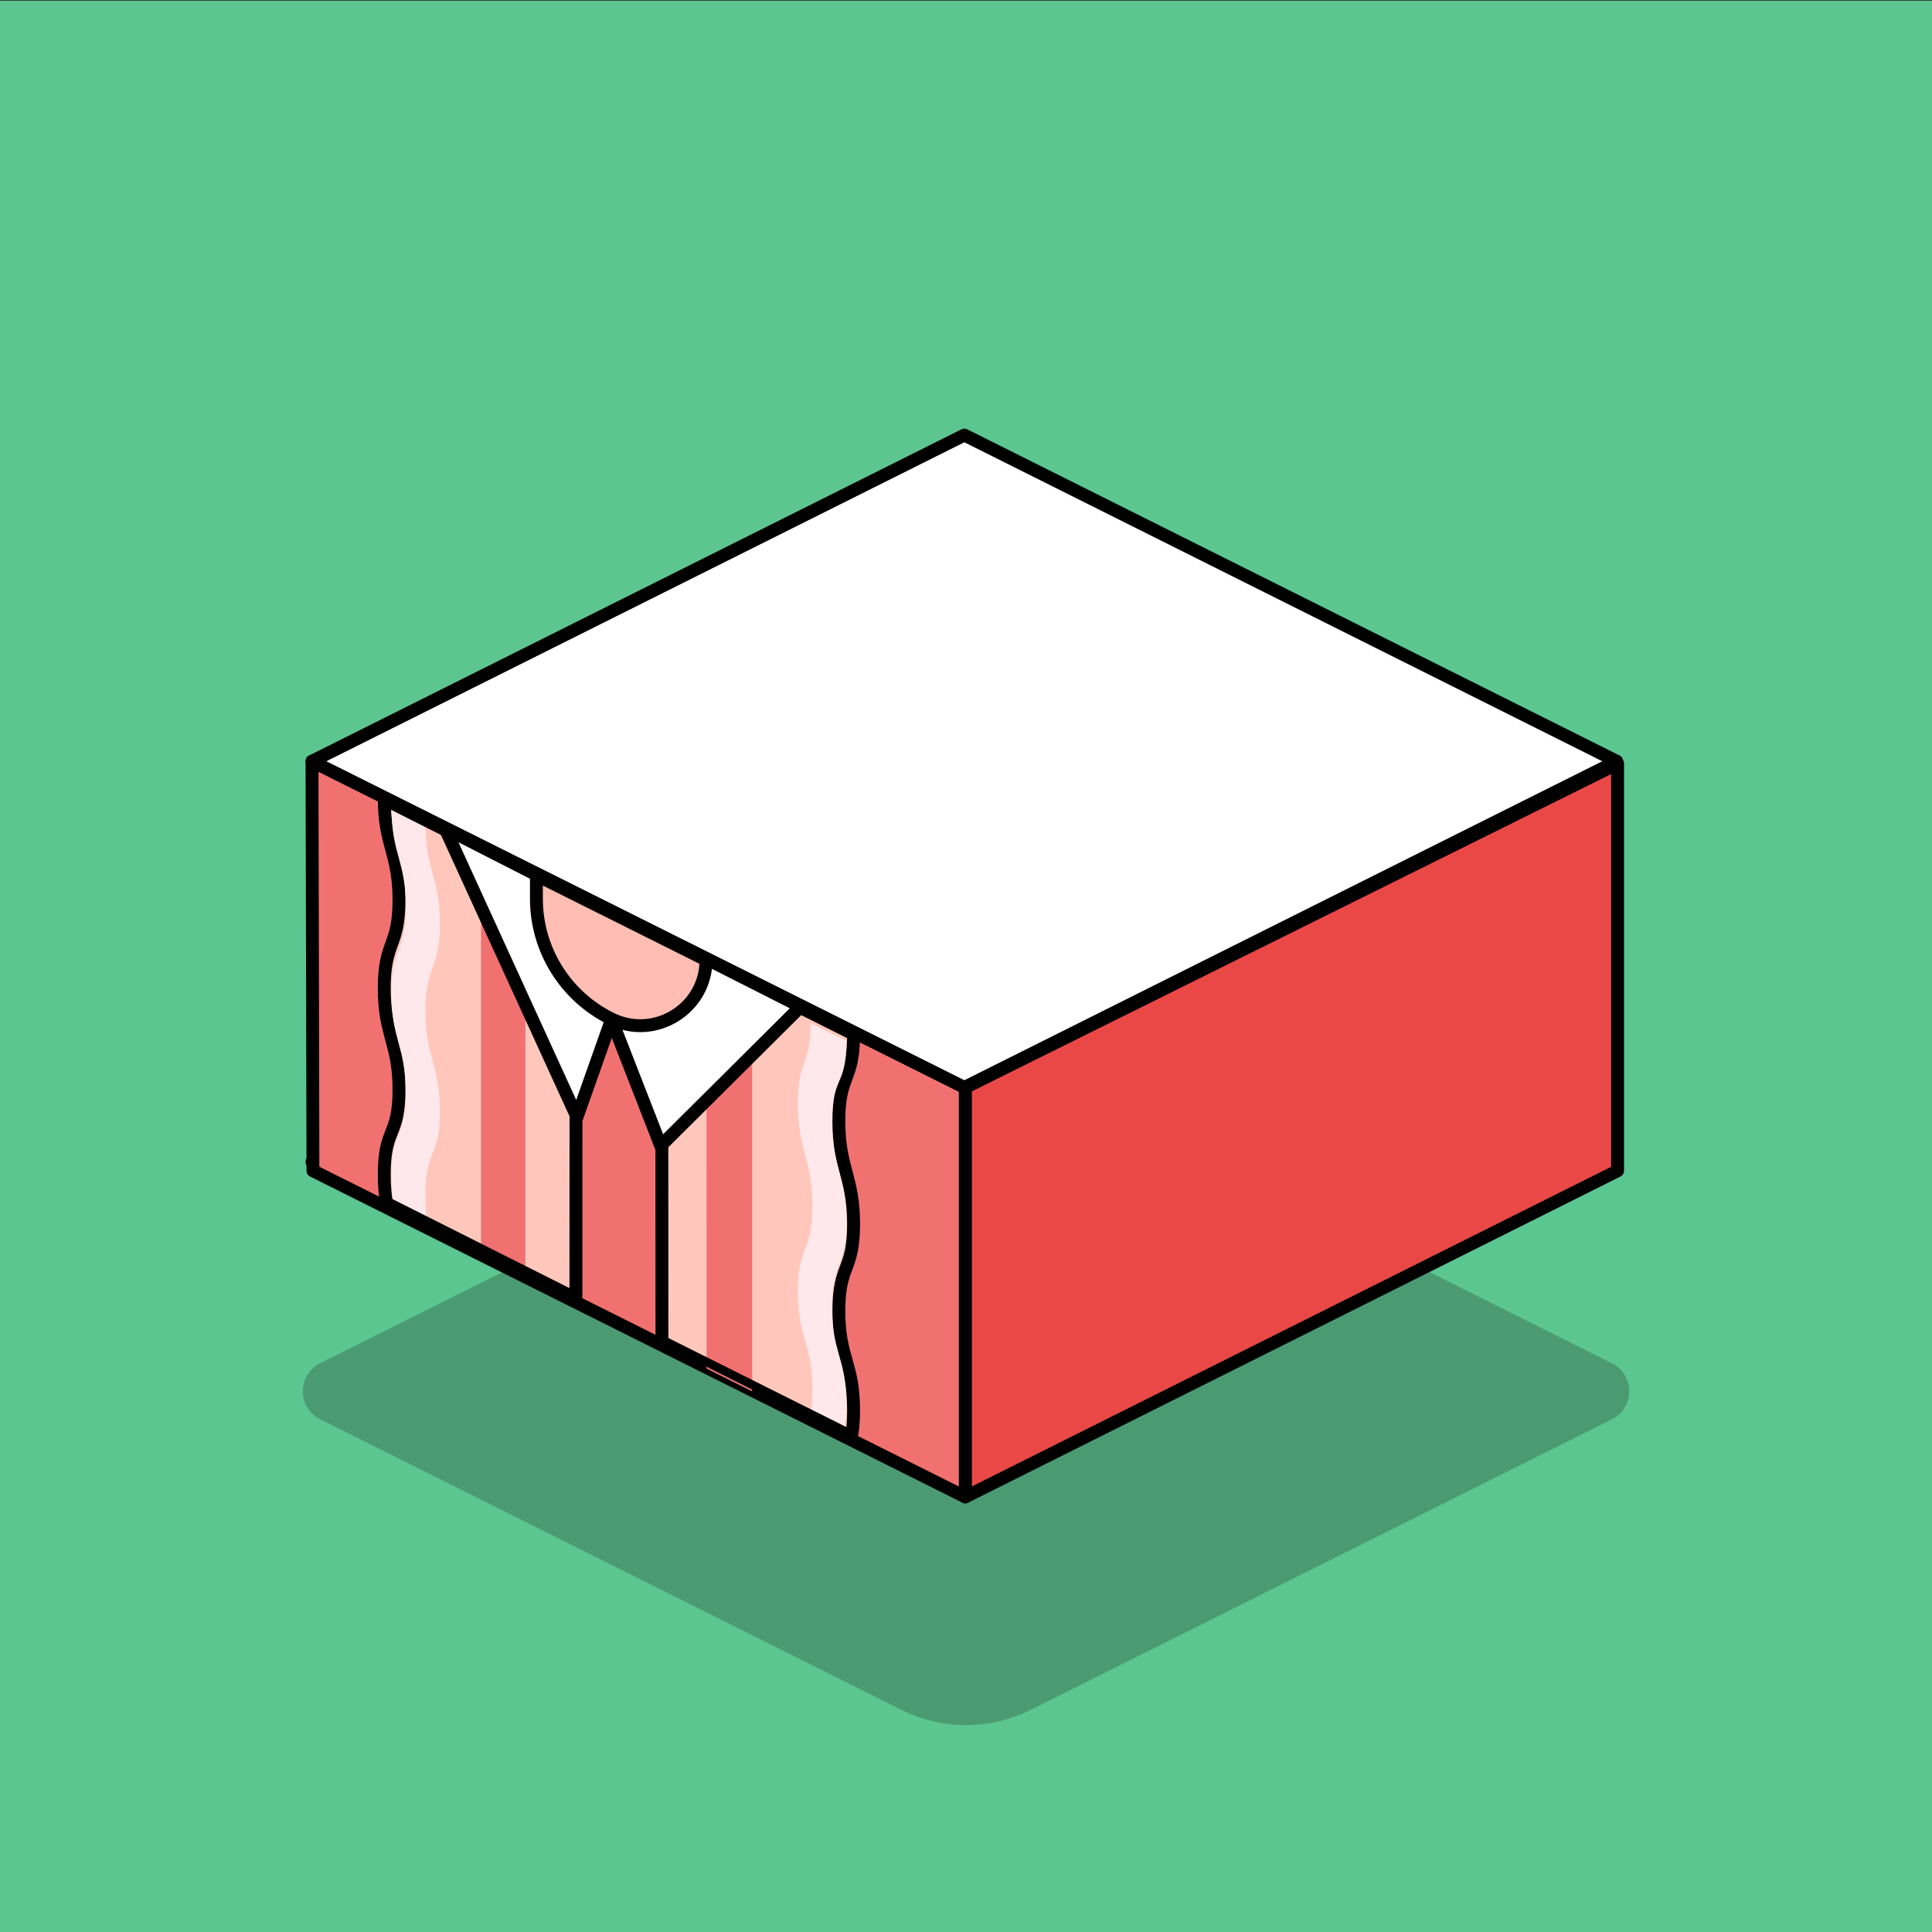 <?xml version="1.0" encoding="UTF-8"?>
<svg xmlns="http://www.w3.org/2000/svg" viewBox="0 0 450 450">
  <rect x="0" y="0" width="450" height="450" fill="#333333" stroke="none"/>
  <defs>
    <style>
      .cls-1 {
        fill: #ffe8eb;
      }

      .cls-2, .cls-3 {
        fill: #f17171;
      }

      .cls-4 {
        fill: #1a1a1a;
      }

      .cls-5 {
        fill: #5bc68f;
      }

      .cls-6 {
        fill: none;
        stroke-width: 2px;
      }

      .cls-6, .cls-7, .cls-8, .cls-9, .cls-10, .cls-3 {
        stroke: #000;
        stroke-linecap: round;
        stroke-linejoin: round;
      }

      .cls-11 {
        opacity: .25;
      }

      .cls-7 {
        fill: #ea4846;
      }

      .cls-7, .cls-8, .cls-9, .cls-10, .cls-3 {
        stroke-width: 3px;
      }

      .cls-8 {
        fill: #fff;
      }

      .cls-9 {
        fill: #ffc7bb;
      }

      .cls-10 {
        fill: #ffbdb3;
      }
    </style>
  </defs>
  <g id="Layer_165" data-name="Layer 165">
    <g id="Normal">
      <rect class="cls-5" y=".17" width="450" height="450"/>
    </g>
  </g>
  <g id="Shodow">
    <g class="cls-11">
      <path class="cls-4" d="m375.45,330.56l-135.38,67.69c-9.48,4.74-20.65,4.74-30.13,0l-135.38-67.69c-5.36-2.68-5.36-10.33,0-13.01l147.2-73.6c2.05-1.02,4.46-1.02,6.5,0l147.2,73.6c5.36,2.68,5.36,10.33,0,13.01Z"/>
    </g>
  </g>
  <g id="Breakfast">
    <g>
      <polygon class="cls-8" points="376.56 270.64 224.62 346.61 72.67 270.64 224.62 194.67 376.56 270.64"/>
      <g>
        <polygon class="cls-7" points="376.77 177.87 376.77 272.69 224.83 348.66 224.83 253.28 376.77 177.87"/>
        <polygon class="cls-3" points="224.83 253.28 224.83 348.66 72.89 272.69 72.67 177.31 224.83 253.28"/>
      </g>
      <polygon class="cls-8" points="376.56 177.31 224.62 253.28 72.67 177.31 224.62 101.34 376.56 177.31"/>
      <g>
        <path class="cls-9" d="m198.82,240.87c0,11.06-3.43,9.22-3.43,20.27,0,11.06,3.43,12.93,3.43,23.99,0,11.06-3.43,9.19-3.43,20.24,0,11.06,3.43,12.09,3.43,23.15,0,2.8-.22,4.77-.55,6.33l-44.09-22.06-.04-94.26,44.67,22.33Z"/>
        <polygon class="cls-2" points="175.19 229.12 175.19 324.08 164.57 318.77 164.55 223.81 175.19 229.12"/>
        <path class="cls-1" d="m197.15,284.68c0,10.81-3.35,8.98-3.35,19.79s3.35,11.8,3.35,22.62c0,2.73-.22,4.65-.53,6.17l-7.78-4.03c.24-1.43.4-3.18.4-5.54,0-10.92-3.38-11.93-3.38-22.85s3.38-9.07,3.38-19.99-3.38-12.77-3.38-23.69,2.89-8.1,2.93-18.82l8.36,4.09c0,10.79-3.35,8-3.35,18.8s3.35,12.64,3.35,23.44Z"/>
        <path class="cls-6" d="m198.82,240.87c0,11.06-3.43,9.22-3.43,20.27,0,11.06,3.43,12.93,3.43,23.99,0,11.06-3.43,9.19-3.43,20.24,0,11.06,3.43,12.09,3.43,23.15,0,2.8-.22,4-.55,5.56l-44.09-22.06-.04-93.49,44.67,22.33Z"/>
      </g>
      <g>
        <path class="cls-9" d="m89.5,185.91c0,11.06,3.43,12.65,3.43,23.71,0,11.06-3.43,9.49-3.43,20.55,0,11.06,3.43,12.62,3.43,23.68,0,11.06-3.43,8.65-3.43,19.72,0,2.8.22,4.99.55,6.88l44.09,22.18.04-94.22-44.67-22.49Z"/>
        <polygon class="cls-2" points="112.04 197.06 112.04 290.6 122.37 295.8 122.39 202.28 112.04 197.06"/>
        <path class="cls-1" d="m91.17,231.39c0,10.81,3.35,12.35,3.35,23.15,0,10.81-3.35,8.44-3.35,19.26,0,2.73.22,4.87.53,6.71l7.78,3.77c-.24-1.67-.4-3.58-.4-5.95,0-10.92,3.38-8.54,3.38-19.46,0-10.92-3.38-12.46-3.38-23.38,0-10.91,3.38-9.37,3.38-20.3,0-10.85-3.34-12.46-3.38-23.23l-7.9-3.83c0,10.79,3.35,12.36,3.35,23.17,0,10.81-3.35,9.27-3.35,20.08Z"/>
        <path class="cls-6" d="m89.5,186.71c0,11.06,3.43,11.86,3.43,22.91,0,11.06-3.43,9.49-3.43,20.55,0,11.06,3.43,12.62,3.43,23.68,0,11.06-3.43,8.65-3.43,19.72,0,2.8.22,4.27.55,6.15l44.09,22.18.04-92.7-44.67-22.49Z"/>
      </g>
      <polygon class="cls-8" points="142.43 237.45 153.89 266.87 186.49 234.45 159.64 220.85 142.43 237.45"/>
      <polygon class="cls-8" points="142.43 237.45 134.39 260.2 103.63 192.89 135.77 209.28 142.43 237.45"/>
      <path class="cls-10" d="m164.45,223.57h0c0,11.38-11.98,18.79-22.16,13.7l-.12-.06c-10.54-5.27-17.2-16.03-17.23-27.81v-5.56s39.51,19.74,39.51,19.74Z"/>
    </g>
  </g>
</svg>
